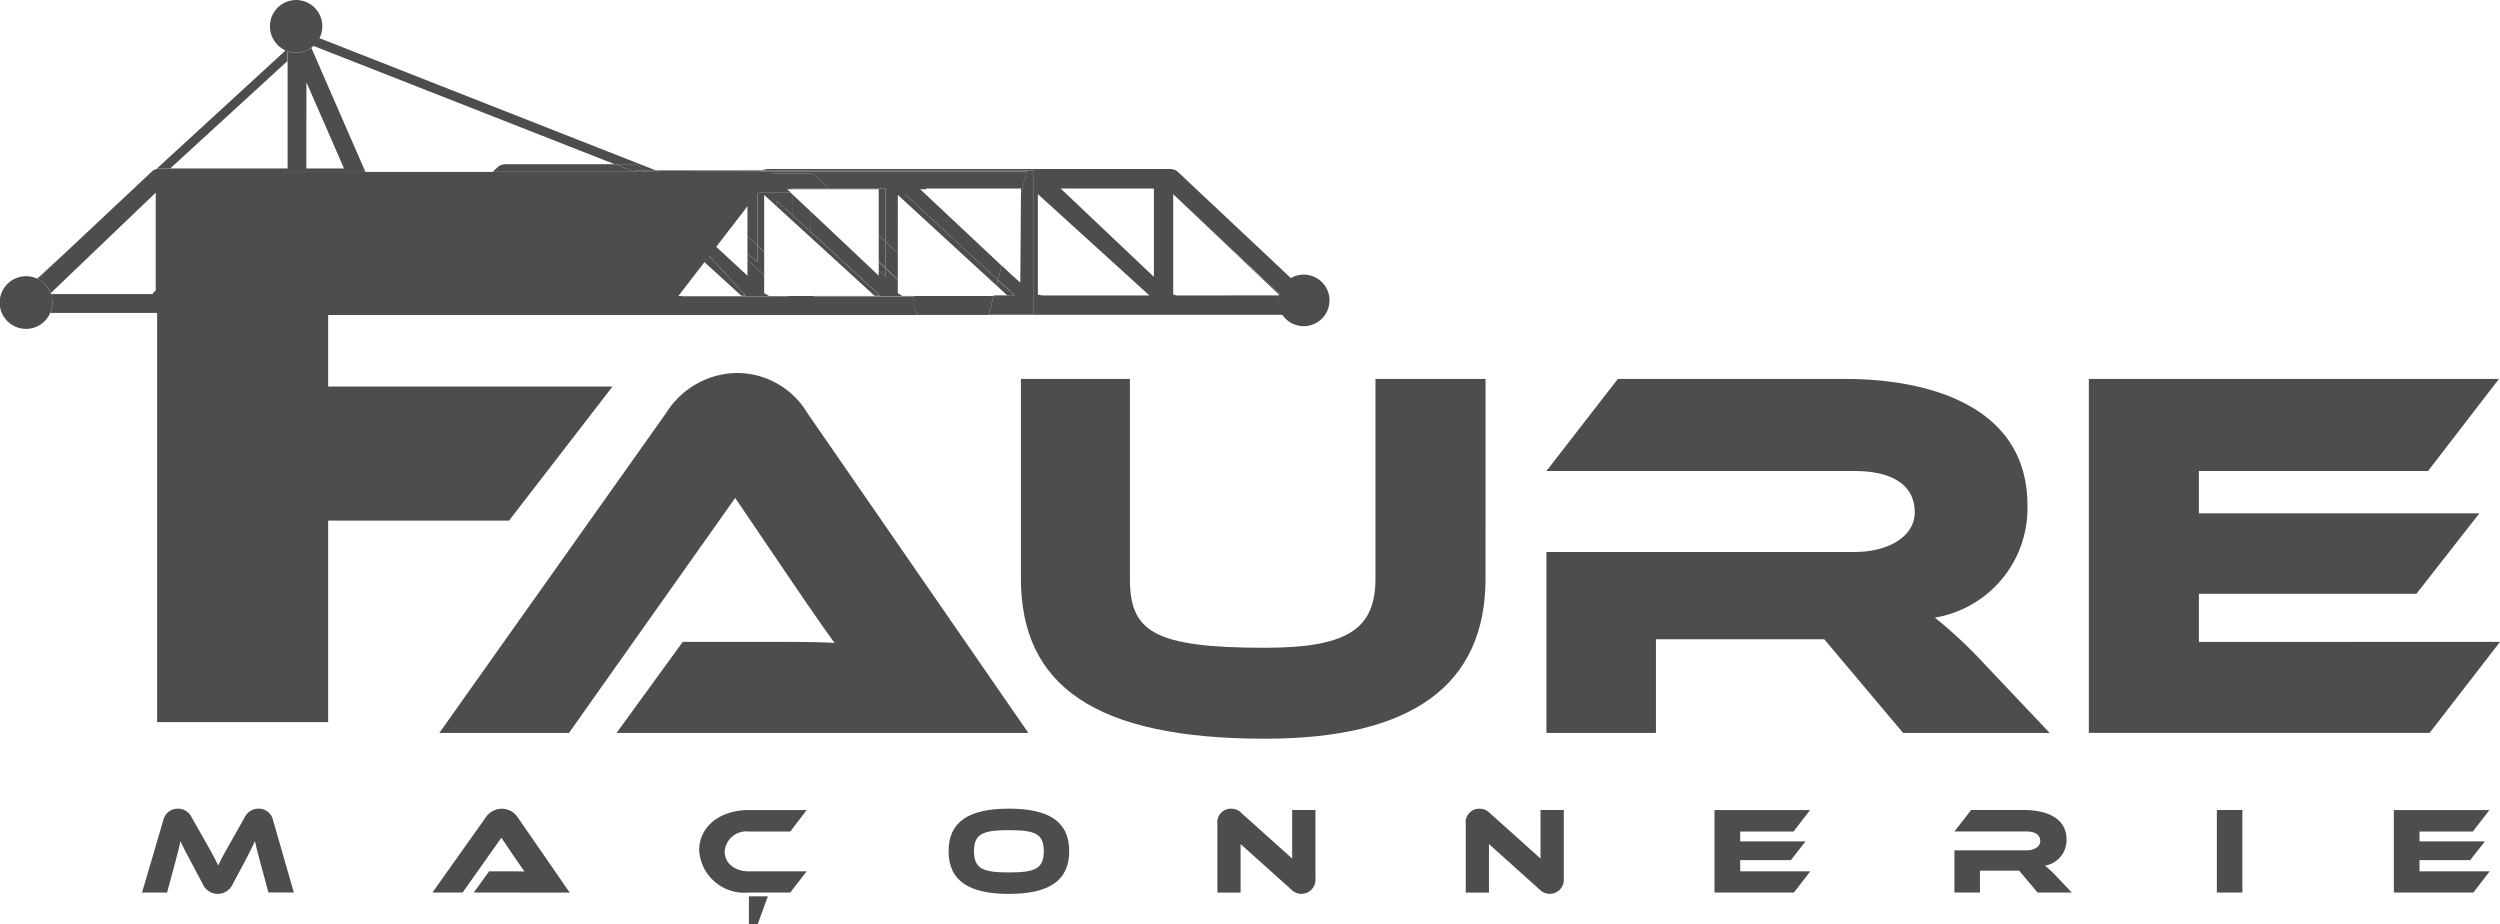 <svg xmlns="http://www.w3.org/2000/svg" xmlns:xlink="http://www.w3.org/1999/xlink" id="Groupe_858" data-name="Groupe 858" width="154.574" height="57.129" viewBox="0 0 154.574 57.129"><defs><clipPath id="clip-path"><rect id="Rectangle_759" data-name="Rectangle 759" width="154.574" height="57.129" fill="#4d4d4d"></rect></clipPath></defs><g id="Groupe_758" data-name="Groupe 758" clip-path="url(#clip-path)"><path id="Trac&#xE9;_888" data-name="Trac&#xE9; 888" d="M150.592,10.443h0c.018,0,.036-.01.054-.011s.028-.015.042-.015h.749l7.251-6.645v-.6h0a1.249,1.249,0,0,0,.2.056,1.738,1.738,0,0,0,.325.032,1.614,1.614,0,0,0,.942-.3,1.738,1.738,0,0,0,.142-.122h0l18.638,7.322h1.34l.462.373h.716L160.666,2.359a1.619,1.619,0,1,0-3.06-.73,1.628,1.628,0,0,0,.964,1.489l-7.984,7.327h.006" transform="translate(-140.914)" fill="#4d4d4d"></path><path id="Trac&#xE9;_889" data-name="Trac&#xE9; 889" d="M320.5,51.419,301.866,44.1h0L320.5,51.419Z" transform="translate(-282.476 -41.265)" fill="#4d4d4d"></path><path id="Trac&#xE9;_890" data-name="Trac&#xE9; 890" d="M48.661,281.98h0l.009-.009h0l-.009.009h0" transform="translate(-45.535 -263.859)" fill="#4d4d4d"></path><path id="Trac&#xE9;_891" data-name="Trac&#xE9; 891" d="M44.8,61.233h0c1.095-1.026,2.213-2.056,3.283-3.078l.136-.13c.961-.921,1.924-1.863,2.934-2.761v-1.59h5.107L52.913,46a1.683,1.683,0,0,1-.44.223,1.6,1.6,0,0,1-.5.081,1.71,1.71,0,0,1-.325-.032,1.241,1.241,0,0,1-.2-.055v7.246h-8c-.015,0-.029.014-.043.015a.474.474,0,0,0-.053.01h0s-.008.006-.011.007l.005,0,0,0a.33.33,0,0,0-.041.013.371.371,0,0,0-.054.016c-.017.007-.034.016-.051.025s-.032.015-.047.025a.652.652,0,0,0-.063.048l-.025.018-5.362,5.035-1.715,1.61.012.006c.043.021.085.043.127.067s.061.04.091.062a1.627,1.627,0,0,1,.586.747s.006-.008.01-.008l6.479-6.2h0v6.063h0a.4.4,0,0,0-.055.03.248.248,0,0,0-.08.084.317.317,0,0,1-.062.084s0,0,.007.005l.008,0H36.817a1.33,1.33,0,0,1,.062.251c0,.028.008.057.011.086,0,.009,0,.019,0,.029,0,.05.008.1.008.153,0,.021,0,.041,0,.061s0,.02,0,.03,0,.039,0,.057a1.628,1.628,0,0,1-.093.416v0c-.009.026-.016.056-.025.087H51.149V61.233Zm7.811-13.1h0L54.3,52.005l.634,1.456H52.608ZM44.445,59.98V54.635h5.673a17.846,17.846,0,0,0-1.579,1.428c-.227.224-.453.452-.678.676-.2.2-.4.4-.6.586-.223.213-.444.428-.665.643l-.5.487c-.527.512-1.066,1.023-1.653,1.527h0" transform="translate(-33.665 -43.045)" fill="#4d4d4d"></path><path id="Trac&#xE9;_892" data-name="Trac&#xE9; 892" d="M229.461,190.233h0c-1.01.9-1.973,1.84-2.934,2.761.961-.92,1.924-1.862,2.934-2.76" transform="translate(-211.977 -178.013)" fill="#4d4d4d"></path><path id="Trac&#xE9;_893" data-name="Trac&#xE9; 893" d="M173.306,283.159h0Z" transform="translate(-162.174 -264.971)" fill="#4d4d4d"></path><path id="Trac&#xE9;_894" data-name="Trac&#xE9; 894" d="M221.68,202.663c-.227.224-.453.452-.678.676.225-.224.451-.451.678-.676" transform="translate(-206.807 -189.646)" fill="#4d4d4d"></path><path id="Trac&#xE9;_895" data-name="Trac&#xE9; 895" d="M167.825,180.434v5.345h0v-5.345Z" transform="translate(-157.045 -168.845)" fill="#4d4d4d"></path><path id="Trac&#xE9;_896" data-name="Trac&#xE9; 896" d="M194.061,232.309l-.5.487.5-.487" transform="translate(-181.127 -217.388)" fill="#4d4d4d"></path><path id="Trac&#xE9;_897" data-name="Trac&#xE9; 897" d="M296.606,83.079l.634,1.456H294.92V79.208h0v5.329h2.321Z" transform="translate(-275.977 -74.119)" fill="#4d4d4d"></path><rect id="Rectangle_708" data-name="Rectangle 708" width="7.251" transform="translate(10.526 10.416)" fill="#4d4d4d"></rect><path id="Trac&#xE9;_898" data-name="Trac&#xE9; 898" d="M48.665,281.971a.017.017,0,0,0-.01.008h0Z" transform="translate(-45.53 -263.86)" fill="#4d4d4d"></path><path id="Trac&#xE9;_899" data-name="Trac&#xE9; 899" d="M55.284,185.523h0l-6.479,6.195h0Z" transform="translate(-45.67 -173.606)" fill="#4d4d4d"></path><path id="Trac&#xE9;_900" data-name="Trac&#xE9; 900" d="M148.859,279.921h0a.4.4,0,0,0-.055.031.394.394,0,0,1,.055-.03" transform="translate(-139.246 -261.941)" fill="#4d4d4d"></path><path id="Trac&#xE9;_901" data-name="Trac&#xE9; 901" d="M146.588,281.8h0a.318.318,0,0,0,.062-.084.317.317,0,0,1-.063.084" transform="translate(-137.173 -263.62)" fill="#4d4d4d"></path><path id="Trac&#xE9;_902" data-name="Trac&#xE9; 902" d="M49.066,283.113h6.279l-.008,0,.007,0Z" transform="translate(-45.914 -264.926)" fill="#4d4d4d"></path><path id="Trac&#xE9;_903" data-name="Trac&#xE9; 903" d="M276.77,49.356a1.239,1.239,0,0,0,.2.055,1.248,1.248,0,0,1-.2-.056Z" transform="translate(-258.993 -46.185)" fill="#4d4d4d"></path><path id="Trac&#xE9;_904" data-name="Trac&#xE9; 904" d="M150.82,162.171c-.015,0-.028.015-.042.015s-.036.008-.054.011a.477.477,0,0,1,.053-.01c.015,0,.029-.015.043-.015h0Z" transform="translate(-141.043 -151.755)" fill="#4d4d4d"></path><path id="Trac&#xE9;_905" data-name="Trac&#xE9; 905" d="M150.516,162.58h-.006l-.005,0s.008-.006.011-.007" transform="translate(-140.838 -152.137)" fill="#4d4d4d"></path><path id="Trac&#xE9;_906" data-name="Trac&#xE9; 906" d="M3.223,246.571c0-.017,0-.034.007-.051s0-.058.005-.087,0-.041,0-.061v-.012c0-.031,0-.063,0-.1a.083.083,0,0,0,0-.019.266.266,0,0,0,0-.027c0-.01,0-.019,0-.029v0c0-.028-.006-.054-.01-.081h0a1.666,1.666,0,0,0-.063-.251c-.006-.018-.012-.035-.019-.052l-.006-.015,0,0c-.006.009-.01.017-.013.012h0a1.625,1.625,0,0,0-.57-.764,1.609,1.609,0,0,0-.217-.129L2.31,244.9h0l1.715-1.61-1.741,1.6a1.6,1.6,0,0,0-.666-.146A1.628,1.628,0,1,0,3.111,247c.009-.022.017-.043.025-.065.03-.108.054-.193.07-.272.005-.031.013-.061.016-.092" transform="translate(0 -227.665)" fill="#4d4d4d"></path><path id="Trac&#xE9;_907" data-name="Trac&#xE9; 907" d="M1231.023,264.818l-.04.031c-.022.018-.043.037-.064.056l-.043.042-.008.008c-.021.021-.043.045-.063.069a.084.084,0,0,0-.012.014l-.017.02-.018.023,0,0c-.017.021-.033.042-.049.063h0a1.613,1.613,0,0,0-.13.217c-.008.016-.016.033-.023.049l-.006.015h0c.01,0,.019,0,.017,0h0a1.591,1.591,0,0,0-.134.923,1.561,1.561,0,0,0,.061.24l0,.012h0l.009.026a1.565,1.565,0,0,0,.36.562,1.594,1.594,0,1,0,.529-2.6l-.063.028c-.1.054-.171.1-.237.14-.025.018-.051.034-.075.053" transform="translate(-1151.385 -247.491)" fill="#4d4d4d"></path><path id="Trac&#xE9;_908" data-name="Trac&#xE9; 908" d="M48.422,282.165l-.01.01s.007,0,.013-.012h0Z" transform="translate(-45.302 -264.039)" fill="#4d4d4d"></path><path id="Trac&#xE9;_909" data-name="Trac&#xE9; 909" d="M48.918,293.6c0,.031-.011.062-.016.092-.017.08-.04.164-.07.272a1.626,1.626,0,0,0,.093-.416c0,.017,0,.034-.007.051" transform="translate(-45.695 -274.689)" fill="#4d4d4d"></path><path id="Trac&#xE9;_910" data-name="Trac&#xE9; 910" d="M50.269,288.9c0,.032,0,.065,0,.1v.012c0,.021,0,.041,0,.061,0-.02,0-.041,0-.061,0-.052,0-.1-.008-.153a.267.267,0,0,1,0,.027.083.083,0,0,1,0,.019" transform="translate(-47.037 -270.305)" fill="#4d4d4d"></path><path id="Trac&#xE9;_911" data-name="Trac&#xE9; 911" d="M50.05,287.154v0c0-.029-.006-.057-.011-.086h0c0,.026.007.053.01.081" transform="translate(-46.826 -268.634)" fill="#4d4d4d"></path><path id="Trac&#xE9;_912" data-name="Trac&#xE9; 912" d="M48.61,282.112h0l0,0h0Z" transform="translate(-45.487 -263.989)" fill="#4d4d4d"></path><path id="Trac&#xE9;_913" data-name="Trac&#xE9; 913" d="M40.108,271.232h0l.013-.013,0,0a1.627,1.627,0,0,0-.586-.747,1.625,1.625,0,0,1,.57.764" transform="translate(-36.998 -253.096)" fill="#4d4d4d"></path><path id="Trac&#xE9;_914" data-name="Trac&#xE9; 914" d="M35.982,268.369l-.012-.006h0l.012.006" transform="translate(-33.66 -251.126)" fill="#4d4d4d"></path><path id="Trac&#xE9;_915" data-name="Trac&#xE9; 915" d="M48.407,282.164h0l.01-.01h0Z" transform="translate(-45.298 -264.028)" fill="#4d4d4d"></path><path id="Trac&#xE9;_916" data-name="Trac&#xE9; 916" d="M48.62,282.1h0l0,0Z" transform="translate(-45.494 -263.976)" fill="#4d4d4d"></path><path id="Trac&#xE9;_917" data-name="Trac&#xE9; 917" d="M969.733,284.476h0l-.035-.032h0Z" transform="translate(-907.413 -266.174)" fill="#4d4d4d"></path><path id="Trac&#xE9;_918" data-name="Trac&#xE9; 918" d="M760.129,170.582l-.251-.054v-6.207h0l.1.093,6.454,6.061a.347.347,0,0,0-.01.062h0l.009.009a1.677,1.677,0,0,1,.757-1.008l-7.023-6.6a.149.149,0,0,0-.024-.02.453.453,0,0,0-.061-.048.345.345,0,0,0-.046-.024.361.361,0,0,0-.054-.027.452.452,0,0,0-.054-.015.461.461,0,0,0-.054-.015c-.018,0-.036-.012-.055-.014s-.03-.012-.045-.012H734.765s0,0-.007.006,0,0,0,0a.583.583,0,0,0-.068.015c-.016,0-.032,0-.048.006a.537.537,0,0,0-.057.018c-.017.006-.035.01-.051.017l-.014.007H751.26v8.945h15.423a1.386,1.386,0,0,1-.284-.882.559.559,0,0,1,0-.069,2.33,2.33,0,0,0,.018-.251Zm-1.715,0h-6.621l-.283-.054v-6.214h0l6.9,6.269h0Zm.269-1.151-5.763-5.462h5.763Z" transform="translate(-687.339 -152.312)" fill="#4d4d4d"></path><path id="Trac&#xE9;_919" data-name="Trac&#xE9; 919" d="M734.517,162.92c.016-.007.034-.012.051-.017a.539.539,0,0,1,.057-.018c.015,0,.032,0,.048-.006a.589.589,0,0,1,.068-.015s0,0,0,0,0,0,0,0a.11.11,0,0,0-.022,0c-.015,0-.03.006-.045.008l-.048.009c-.019,0-.037.012-.057.018l-.051.018-.015.008h0l.014-.007" transform="translate(-687.324 -152.399)" fill="#4d4d4d"></path><path id="Trac&#xE9;_920" data-name="Trac&#xE9; 920" d="M481.724,158.087h-6.861c-.015,0-.028.015-.043.015s-.039.009-.058.012h0l-.008,0a.342.342,0,0,0-.042.014.385.385,0,0,0-.055.017c-.018.008-.034.017-.052.026s-.033.015-.048.026a.662.662,0,0,0-.064.05l-.025.018-.313.294h8.78Z" transform="translate(-443.696 -147.933)" fill="#4d4d4d"></path><path id="Trac&#xE9;_921" data-name="Trac&#xE9; 921" d="M593.386,158.087h-1.339l1.208.474h.043v-.1h.551l-.462-.373h0Z" transform="translate(-554.019 -147.933)" fill="#4d4d4d"></path><rect id="Rectangle_709" data-name="Rectangle 709" transform="translate(38.028 10.154)" fill="#4d4d4d"></rect><path id="Trac&#xE9;_922" data-name="Trac&#xE9; 922" d="M593.257,158.563l-1.208-.474h0Z" transform="translate(-554.021 -147.934)" fill="#4d4d4d"></path><path id="Trac&#xE9;_923" data-name="Trac&#xE9; 923" d="M1129.6,193.232l-.251-.054v-6.206h0v6.207l.251.054h0Z" transform="translate(-1056.809 -174.962)" fill="#4d4d4d"></path><path id="Trac&#xE9;_924" data-name="Trac&#xE9; 924" d="M1130.878,188.409l6.445,6.123a.345.345,0,0,1,.01-.062Z" transform="translate(-1058.241 -176.307)" fill="#4d4d4d"></path><path id="Trac&#xE9;_925" data-name="Trac&#xE9; 925" d="M999.074,193.068v-6.214h0v6.214l.283.054h0Z" transform="translate(-934.902 -174.852)" fill="#4d4d4d"></path><rect id="Rectangle_710" data-name="Rectangle 710" width="0.001" transform="matrix(0.728, -0.685, 0.685, 0.728, 62.285, 18.27)" fill="#4d4d4d"></rect><path id="Trac&#xE9;_926" data-name="Trac&#xE9; 926" d="M956.545,284.444l-.009.032h.881l-.035-.032Z" transform="translate(-895.097 -266.174)" fill="#4d4d4d"></path><rect id="Rectangle_711" data-name="Rectangle 711" width="0.837" transform="translate(61.448 18.27)" fill="#4d4d4d"></rect><path id="Trac&#xE9;_927" data-name="Trac&#xE9; 927" d="M471.8,430.126l0,0,0,.006s0-.006-.008-.011a.005.005,0,0,0,0,0" transform="translate(-441.496 -402.496)" fill="#4d4d4d"></path><path id="Trac&#xE9;_928" data-name="Trac&#xE9; 928" d="M733.17,164.6h0l.006,0-.006,0h0" transform="translate(-686.078 -154.028)" fill="#4d4d4d"></path><path id="Trac&#xE9;_929" data-name="Trac&#xE9; 929" d="M733.81,163.974l.012-.006.024-.013,0,0-.027.015-.012.006" transform="translate(-686.677 -153.421)" fill="#4d4d4d"></path><path id="Trac&#xE9;_930" data-name="Trac&#xE9; 930" d="M732.2,165.456h0Z" transform="translate(-685.17 -154.828)" fill="#4d4d4d"></path><path id="Trac&#xE9;_931" data-name="Trac&#xE9; 931" d="M951.677,303.166h2.794v0h-2.793Z" transform="translate(-890.55 -283.69)" fill="#4d4d4d"></path><path id="Trac&#xE9;_932" data-name="Trac&#xE9; 932" d="M637.733,164h0l.024-.021.037-.03h0l.006,0a.324.324,0,0,1,.034-.02l.012-.006.027-.015.005,0h-6.632l.257.1Z" transform="translate(-590.703 -153.373)" fill="#4d4d4d"></path><path id="Trac&#xE9;_933" data-name="Trac&#xE9; 933" d="M620.223,164h.848l-.257-.1H620.1Z" transform="translate(-580.269 -153.373)" fill="#4d4d4d"></path><path id="Trac&#xE9;_934" data-name="Trac&#xE9; 934" d="M959.9,270.491h.454l-1.036-.958-.09.34Z" transform="translate(-897.615 -252.221)" fill="#4d4d4d"></path><path id="Trac&#xE9;_935" data-name="Trac&#xE9; 935" d="M732.35,163.9l-.006,0,0,0-.024.014-.012.006-.034.02-.006,0h0c-.013.009-.024.02-.036.03l-.024.02H748.65l-.353,1.328-.04,5.531-.492-.439-.657-.617-.234.881,1.037.958h-.454l.035.032h-.881l-.311,1.17h2.793V163.9Z" transform="translate(-685.171 -153.373)" fill="#4d4d4d"></path><path id="Trac&#xE9;_936" data-name="Trac&#xE9; 936" d="M733.311,164.29a.329.329,0,0,0-.034.02l.034-.02" transform="translate(-686.178 -153.738)" fill="#4d4d4d"></path><path id="Trac&#xE9;_937" data-name="Trac&#xE9; 937" d="M732.223,164.721l.024-.02c.012-.01.024-.021.036-.03l-.037.029-.024.021" transform="translate(-685.192 -154.094)" fill="#4d4d4d"></path><path id="Trac&#xE9;_938" data-name="Trac&#xE9; 938" d="M734.424,163.9h0l-.005,0,.006,0" transform="translate(-687.246 -153.373)" fill="#4d4d4d"></path><path id="Trac&#xE9;_939" data-name="Trac&#xE9; 939" d="M611.525,164h.676l-.125-.1h-.551Z" transform="translate(-572.247 -153.373)" fill="#4d4d4d"></path><path id="Trac&#xE9;_940" data-name="Trac&#xE9; 940" d="M961.67,270.489h0l-1.037-.958h0Z" transform="translate(-898.931 -252.219)" fill="#4d4d4d"></path><rect id="Rectangle_712" data-name="Rectangle 712" width="0.859" transform="translate(46.097 14.893)" fill="#4d4d4d"></rect><rect id="Rectangle_713" data-name="Rectangle 713" width="0.001" transform="translate(46.838 15.188)" fill="#4d4d4d"></rect><rect id="Rectangle_714" data-name="Rectangle 714" width="0.623" transform="translate(46.215 11.883)" fill="#4d4d4d"></rect><path id="Trac&#xE9;_941" data-name="Trac&#xE9; 941" d="M762.447,206.691h0Z" transform="translate(-713.474 -193.414)" fill="#4d4d4d"></path><path id="Trac&#xE9;_942" data-name="Trac&#xE9; 942" d="M883.417,303.162l0,0H887.8v0Z" transform="translate(-826.674 -283.69)" fill="#4d4d4d"></path><path id="Trac&#xE9;_943" data-name="Trac&#xE9; 943" d="M891.255,181.486h5.879v0Z" transform="translate(-834.009 -169.829)" fill="#4d4d4d"></path><path id="Trac&#xE9;_944" data-name="Trac&#xE9; 944" d="M732.178,165.475h0" transform="translate(-685.149 -154.845)" fill="#4d4d4d"></path><path id="Trac&#xE9;_945" data-name="Trac&#xE9; 945" d="M641.41,165.555l.015-.02c.009-.009.015-.021.024-.032a.014.014,0,0,0,.007-.006l.024-.022h-6.225l.206.081Z" transform="translate(-594.452 -154.845)" fill="#4d4d4d"></path><path id="Trac&#xE9;_946" data-name="Trac&#xE9; 946" d="M871.132,186.845h0l5.02,4.637Z" transform="translate(-815.178 -174.844)" fill="#4d4d4d"></path><rect id="Rectangle_715" data-name="Rectangle 715" transform="translate(39.367 11.883)" fill="#4d4d4d"></rect><path id="Trac&#xE9;_947" data-name="Trac&#xE9; 947" d="M637.621,197.861h0Z" transform="translate(-596.666 -185.152)" fill="#4d4d4d"></path><rect id="Rectangle_716" data-name="Rectangle 716" transform="translate(46.838 11.883)" fill="#4d4d4d"></rect><path id="Trac&#xE9;_948" data-name="Trac&#xE9; 948" d="M801.363,181.487v3.3h0v-3.3h0Z" transform="translate(-746.605 -169.83)" fill="#4d4d4d"></path><path id="Trac&#xE9;_949" data-name="Trac&#xE9; 949" d="M784.874,227.312h0l-4.265-3.921h0Z" transform="translate(-730.471 -209.042)" fill="#4d4d4d"></path><path id="Trac&#xE9;_950" data-name="Trac&#xE9; 950" d="M846.291,259.156l-.427-.4h0l.428.4v-.5h0Z" transform="translate(-791.533 -242.038)" fill="#4d4d4d"></path><path id="Trac&#xE9;_951" data-name="Trac&#xE9; 951" d="M657.641,219.491h0l-4.126-4.458h0Z" transform="translate(-611.54 -201.221)" fill="#4d4d4d"></path><rect id="Rectangle_717" data-name="Rectangle 717" width="0.001" height="0.904" transform="translate(39.367 17.216)" fill="#4d4d4d"></rect><rect id="Rectangle_718" data-name="Rectangle 718" width="0.001" height="3.305" transform="translate(46.838 11.883)" fill="#4d4d4d"></rect><path id="Trac&#xE9;_952" data-name="Trac&#xE9; 952" d="M748.775,194.119l-.938-.863h0l.938.863Z" transform="translate(-699.802 -180.843)" fill="#4d4d4d"></path><path id="Trac&#xE9;_953" data-name="Trac&#xE9; 953" d="M719.516,187.714l.623.591V185h-.623Z" transform="translate(-673.301 -173.117)" fill="#4d4d4d"></path><rect id="Rectangle_719" data-name="Rectangle 719" width="0.001" height="3.853" transform="translate(39.367 11.883)" fill="#4d4d4d"></rect><path id="Trac&#xE9;_954" data-name="Trac&#xE9; 954" d="M631.519,191.268l.392.423h0l-.392-.423Z" transform="translate(-590.956 -178.982)" fill="#4d4d4d"></path><path id="Trac&#xE9;_955" data-name="Trac&#xE9; 955" d="M623.1,165.556l-.206-.081h-.849l.1.081Z" transform="translate(-582.091 -154.846)" fill="#4d4d4d"></path><rect id="Rectangle_720" data-name="Rectangle 720" width="0.089" height="0.155" transform="translate(39.279 19.322)" fill="#4d4d4d"></rect><path id="Trac&#xE9;_956" data-name="Trac&#xE9; 956" d="M637.47,303.166h0l0,0h0Z" transform="translate(-590.956 -283.69)" fill="#4d4d4d"></path><path id="Trac&#xE9;_957" data-name="Trac&#xE9; 957" d="M754.815,303.166h8.264l0,0h-8.26Z" transform="translate(-706.333 -283.69)" fill="#4d4d4d"></path><path id="Trac&#xE9;_958" data-name="Trac&#xE9; 958" d="M729.353,169.411c0,.012,0,.023,0,.035,0-.012,0-.023,0-.035a.534.534,0,0,1,.015-.053c0-.008,0-.017.006-.025l-.007.024c0,.018-.011.035-.014.054" transform="translate(-682.502 -158.457)" fill="#4d4d4d"></path><path id="Trac&#xE9;_959" data-name="Trac&#xE9; 959" d="M762.453,206.7l1.166,1.072h0l-1.166-1.072Z" transform="translate(-713.48 -193.421)" fill="#4d4d4d"></path><path id="Trac&#xE9;_960" data-name="Trac&#xE9; 960" d="M729.218,172.757h0v-.824a.132.132,0,0,1,0-.017.107.107,0,0,0,0,.017Z" transform="translate(-682.38 -160.875)" fill="#4d4d4d"></path><path id="Trac&#xE9;_961" data-name="Trac&#xE9; 961" d="M730.69,167.245v0h0v0" transform="translate(-683.757 -156.501)" fill="#4d4d4d"></path><path id="Trac&#xE9;_962" data-name="Trac&#xE9; 962" d="M623.607,166.737l1.225.991h.322l-.311-.344h2.164l.15.344h2.611v.182h.623v-.823a.107.107,0,0,1,0-.017c0-.007,0-.015,0-.023s0-.021,0-.031,0-.023,0-.035.009-.036.014-.054l.007-.024v0a.107.107,0,0,1,.009-.029.571.571,0,0,1,.025-.053c.008-.016.016-.031.025-.047v0h0c.007-.011.016-.022.024-.032h-6.9Z" transform="translate(-583.552 -156.027)" fill="#4d4d4d"></path><path id="Trac&#xE9;_963" data-name="Trac&#xE9; 963" d="M637.628,197.869l1.02,1.1h0l-1.02-1.1Z" transform="translate(-596.672 -185.159)" fill="#4d4d4d"></path><path id="Trac&#xE9;_964" data-name="Trac&#xE9; 964" d="M612.9,182.873v-.146h0v.146Z" transform="translate(-573.534 -170.99)" fill="#4d4d4d"></path><path id="Trac&#xE9;_965" data-name="Trac&#xE9; 965" d="M612.9,244.988v1.48h0v-1.48Z" transform="translate(-573.534 -229.252)" fill="#4d4d4d"></path><rect id="Rectangle_721" data-name="Rectangle 721" width="2.337" transform="translate(48.91 11.657)" fill="#4d4d4d"></rect><path id="Trac&#xE9;_966" data-name="Trac&#xE9; 966" d="M719.516,227.265v1.093l.623.5v-1.006Z" transform="translate(-673.301 -212.667)" fill="#4d4d4d"></path><path id="Trac&#xE9;_967" data-name="Trac&#xE9; 967" d="M852.514,234.438h0V232.83h0Z" transform="translate(-797.756 -217.874)" fill="#4d4d4d"></path><path id="Trac&#xE9;_968" data-name="Trac&#xE9; 968" d="M729.218,237.465h0v-1.006h0Z" transform="translate(-682.379 -221.271)" fill="#4d4d4d"></path><path id="Trac&#xE9;_969" data-name="Trac&#xE9; 969" d="M852.514,257.925v-.05h0v.05Z" transform="translate(-797.756 -241.311)" fill="#4d4d4d"></path><path id="Trac&#xE9;_970" data-name="Trac&#xE9; 970" d="M780.6,223.385h0Z" transform="translate(-730.464 -209.036)" fill="#4d4d4d"></path><path id="Trac&#xE9;_971" data-name="Trac&#xE9; 971" d="M653.508,215.026h0Z" transform="translate(-611.532 -201.215)" fill="#4d4d4d"></path><rect id="Rectangle_722" data-name="Rectangle 722" width="0.001" transform="translate(39.367 17.216)" fill="#4d4d4d"></rect><rect id="Rectangle_723" data-name="Rectangle 723" height="0.001" transform="translate(39.367 15.736) rotate(-44.75)" fill="#4d4d4d"></rect><rect id="Rectangle_724" data-name="Rectangle 724" width="0.955" transform="matrix(0.436, -0.9, 0.9, 0.436, 40.324, 11.139)" fill="#4d4d4d"></rect><rect id="Rectangle_725" data-name="Rectangle 725" height="0.375" transform="matrix(0.917, -0.399, 0.399, 0.917, 43.454, 11.357)" fill="#4d4d4d"></rect><rect id="Rectangle_726" data-name="Rectangle 726" width="0.088" transform="translate(39.279 11.883)" fill="#4d4d4d"></rect><path id="Trac&#xE9;_972" data-name="Trac&#xE9; 972" d="M611.525,266.757v.986h.088v-.9Z" transform="translate(-572.247 -249.623)" fill="#4d4d4d"></path><path id="Trac&#xE9;_973" data-name="Trac&#xE9; 973" d="M611.525,188.771l.088.082V185h-.088Z" transform="translate(-572.247 -173.117)" fill="#4d4d4d"></path><path id="Trac&#xE9;_974" data-name="Trac&#xE9; 974" d="M611.525,243.71v1.48l.088.082v-1.48Z" transform="translate(-572.247 -228.056)" fill="#4d4d4d"></path><path id="Trac&#xE9;_975" data-name="Trac&#xE9; 975" d="M611.525,182.879h.088v-.146l-.088.078Z" transform="translate(-572.246 -170.996)" fill="#4d4d4d"></path><rect id="Rectangle_727" data-name="Rectangle 727" height="0.12" transform="matrix(0.679, -0.734, 0.734, 0.679, 39.279, 17.134)" fill="#4d4d4d"></rect><rect id="Rectangle_728" data-name="Rectangle 728" height="0.121" transform="matrix(0.681, -0.732, 0.732, 0.681, 39.279, 15.654)" fill="#4d4d4d"></rect><path id="Trac&#xE9;_976" data-name="Trac&#xE9; 976" d="M637.621,199h0v-1.135h0Z" transform="translate(-596.666 -185.16)" fill="#4d4d4d"></path><path id="Trac&#xE9;_977" data-name="Trac&#xE9; 977" d="M653.515,216l.322.293.229.208,3.294,3h.281l-4.126-4.458Z" transform="translate(-611.539 -201.229)" fill="#4d4d4d"></path><path id="Trac&#xE9;_978" data-name="Trac&#xE9; 978" d="M631.519,192.477l.392.357V191.7l-.392-.424Z" transform="translate(-590.956 -178.989)" fill="#4d4d4d"></path><path id="Trac&#xE9;_979" data-name="Trac&#xE9; 979" d="M637.628,199.011l1.02.928v-.961l-1.02-1.1Z" transform="translate(-596.672 -185.167)" fill="#4d4d4d"></path><path id="Trac&#xE9;_980" data-name="Trac&#xE9; 980" d="M653.509,216v-.961h0v.961Z" transform="translate(-611.533 -201.222)" fill="#4d4d4d"></path><path id="Trac&#xE9;_981" data-name="Trac&#xE9; 981" d="M637.47,303.167l0,0h-5.955v0Z" transform="translate(-590.956 -283.691)" fill="#4d4d4d"></path><path id="Trac&#xE9;_982" data-name="Trac&#xE9; 982" d="M800.937,181.53v2.853l.427.4v-3.3h-3.511l.046.043Z" transform="translate(-746.606 -169.83)" fill="#4d4d4d"></path><path id="Trac&#xE9;_983" data-name="Trac&#xE9; 983" d="M846.291,253.244v-.5l-.427-.406v.512Z" transform="translate(-791.533 -236.126)" fill="#4d4d4d"></path><path id="Trac&#xE9;_984" data-name="Trac&#xE9; 984" d="M763.852,181.53l-.046-.043h-2.337l.046.043Z" transform="translate(-712.559 -169.83)" fill="#4d4d4d"></path><path id="Trac&#xE9;_985" data-name="Trac&#xE9; 985" d="M845.864,228.193l.427.4v-1.609l-.427-.4Z" transform="translate(-791.533 -212.03)" fill="#4d4d4d"></path><path id="Trac&#xE9;_986" data-name="Trac&#xE9; 986" d="M845.864,251.677l.427.406v-.05l-.427-.4Z" transform="translate(-791.533 -235.469)" fill="#4d4d4d"></path><path id="Trac&#xE9;_987" data-name="Trac&#xE9; 987" d="M876.79,192.51l.09-.34-.729-.673-5.02-4.637v.457Z" transform="translate(-815.178 -174.858)" fill="#4d4d4d"></path><path id="Trac&#xE9;_988" data-name="Trac&#xE9; 988" d="M762.446,207.053h0V206.7h0Z" transform="translate(-713.474 -193.424)" fill="#4d4d4d"></path><path id="Trac&#xE9;_989" data-name="Trac&#xE9; 989" d="M780.61,223.746l3.914,3.575h.35L780.61,223.4Z" transform="translate(-730.471 -209.052)" fill="#4d4d4d"></path><path id="Trac&#xE9;_990" data-name="Trac&#xE9; 990" d="M748.775,194.483v-.352l-.938-.863v.358Z" transform="translate(-699.802 -180.854)" fill="#4d4d4d"></path><path id="Trac&#xE9;_991" data-name="Trac&#xE9; 991" d="M762.453,207.059l1.166,1.065v-.345l-1.166-1.072Z" transform="translate(-713.48 -193.43)" fill="#4d4d4d"></path><path id="Trac&#xE9;_992" data-name="Trac&#xE9; 992" d="M780.6,223.74v-.345h0v.345Z" transform="translate(-730.464 -209.045)" fill="#4d4d4d"></path><rect id="Rectangle_729" data-name="Rectangle 729" width="1.26" transform="matrix(0.685, -0.728, 0.728, 0.685, 39.566, 12.341)" fill="#4d4d4d"></rect><path id="Trac&#xE9;_993" data-name="Trac&#xE9; 993" d="M762.447,186.718h0V188h0Z" transform="translate(-713.474 -174.724)" fill="#4d4d4d"></path><path id="Trac&#xE9;_994" data-name="Trac&#xE9; 994" d="M731.122,165.523c-.009.011-.015.023-.024.032l-.015.021h0l.015-.02c.008-.01.015-.022.024-.032l.007-.006.023-.022-.024.022a.014.014,0,0,1-.007.006" transform="translate(-684.125 -154.865)" fill="#4d4d4d"></path><path id="Trac&#xE9;_995" data-name="Trac&#xE9; 995" d="M637.621,190.234h0v-.524h0Z" transform="translate(-596.666 -177.525)" fill="#4d4d4d"></path><path id="Trac&#xE9;_996" data-name="Trac&#xE9; 996" d="M731.139,165.5l-.008.006c-.009.01-.016.021-.024.032l-.015.02h3.077c.015,0,.029.012.044.012s.036.01.054.013a.444.444,0,0,1,.052.015.459.459,0,0,1,.052.015.359.359,0,0,1,.053.026.329.329,0,0,1,.045.023.439.439,0,0,1,.06.047.142.142,0,0,1,.023.019l.828.777h3.512v3.3l.753.707V166.9h0l.442.406v-.457h0l5.02,4.638.729.673.234-.881-.573-.538-4.469-4.193h.4l-.046-.043h5.88v.3l.353-1.328H731.162l-.023.022" transform="translate(-684.133 -154.846)" fill="#4d4d4d"></path><rect id="Rectangle_730" data-name="Rectangle 730" height="0.047" transform="translate(48.693 18.295)" fill="#4d4d4d"></rect><rect id="Rectangle_731" data-name="Rectangle 731" width="0.563" transform="translate(46.762 15.382)" fill="#4d4d4d"></rect><rect id="Rectangle_732" data-name="Rectangle 732" width="2.017" transform="matrix(0.685, -0.728, 0.728, 0.685, 47.156, 12.617)" fill="#4d4d4d"></rect><rect id="Rectangle_733" data-name="Rectangle 733" width="1.395" transform="translate(46.034 16.537)" fill="#4d4d4d"></rect><path id="Trac&#xE9;_997" data-name="Trac&#xE9; 997" d="M879.625,284.985h0a2.271,2.271,0,0,1-.018.245.53.53,0,0,0,0,.067,1.483,1.483,0,0,0,.242.826h4.386l.311-1.17H879.63c0,.019,0,.031-.005.031" transform="translate(-823.109 -266.651)" fill="#4d4d4d"></path><path id="Trac&#xE9;_998" data-name="Trac&#xE9; 998" d="M785.982,208.88v-.791l-.753-.715v.5l-.428-.4v.329l-4.185-3.949-.006-.006v1.255l4.265,3.921h-.351l.035.032h-3.85l.145.031h6.132s0-.012.005-.031h-.739Z" transform="translate(-730.471 -190.76)" fill="#4d4d4d"></path><path id="Trac&#xE9;_999" data-name="Trac&#xE9; 999" d="M611.525,165.739v.064h.163Z" transform="translate(-572.247 -155.093)" fill="#4d4d4d"></path><path id="Trac&#xE9;_1000" data-name="Trac&#xE9; 1000" d="M659.089,209.578l-.091-.055-.211-.127h0v-1.114l-1.033-.937v.98l-.6-.558-3.635-3.361v.683l4.126,4.458h-.281l.036.033h-3.769l.164.031h6.459l-.035-.031Z" transform="translate(-611.539 -191.275)" fill="#4d4d4d"></path><path id="Trac&#xE9;_1001" data-name="Trac&#xE9; 1001" d="M611.674,269.12h0v-1.032l-.059-.055v.9h-.089v.214h1.3l-.034-.031h-1.117Z" transform="translate(-572.247 -250.818)" fill="#4d4d4d"></path><path id="Trac&#xE9;_1002" data-name="Trac&#xE9; 1002" d="M729.634,188.692V185.17h0l.786.718v-.358h0l.938.863V185.11l-.117-.11h-2.017v3.306Z" transform="translate(-682.386 -173.117)" fill="#4d4d4d"></path><path id="Trac&#xE9;_1003" data-name="Trac&#xE9; 1003" d="M614.1,186.6v-1.2h0l.392.423V185.3l-.327-.3h-1.26v3.853l.059.055v-3.337Z" transform="translate(-573.54 -173.117)" fill="#4d4d4d"></path><path id="Trac&#xE9;_1004" data-name="Trac&#xE9; 1004" d="M611.525,165.492l.163.064h.613l-.1-.081h-.676Z" transform="translate(-572.247 -154.846)" fill="#4d4d4d"></path><path id="Trac&#xE9;_1005" data-name="Trac&#xE9; 1005" d="M611.689,165.8h0l-.163-.064Z" transform="translate(-572.247 -155.093)" fill="#4d4d4d"></path><path id="Trac&#xE9;_1006" data-name="Trac&#xE9; 1006" d="M729.754,167.377a.1.1,0,0,0-.009.029v0c0-.011.006-.022.01-.032s.017-.036.026-.053.016-.031.025-.046c-.01.016-.017.031-.025.047a.557.557,0,0,0-.025.053" transform="translate(-682.872 -156.534)" fill="#4d4d4d"></path><path id="Trac&#xE9;_1007" data-name="Trac&#xE9; 1007" d="M637.628,190.241l1.02,1.1v-.683l-1.02-.943Z" transform="translate(-596.672 -177.531)" fill="#4d4d4d"></path><path id="Trac&#xE9;_1008" data-name="Trac&#xE9; 1008" d="M611.614,167.764h0v.146h1.26l-.2-.181h.849l-1.225-.991h-.776v1.1l.088-.078" transform="translate(-572.247 -156.028)" fill="#4d4d4d"></path><path id="Trac&#xE9;_1009" data-name="Trac&#xE9; 1009" d="M612.908,246.474l.059.055V245.05l-.059-.055Z" transform="translate(-573.541 -229.258)" fill="#4d4d4d"></path><path id="Trac&#xE9;_1010" data-name="Trac&#xE9; 1010" d="M730.71,166.768h0c.007-.011.016-.022.025-.033h0c-.008.011-.016.021-.024.032" transform="translate(-683.776 -156.026)" fill="#4d4d4d"></path><path id="Trac&#xE9;_1011" data-name="Trac&#xE9; 1011" d="M762.453,188.007l1.166,1.072v-1.255l-1.166-1.1Z" transform="translate(-713.48 -174.731)" fill="#4d4d4d"></path><path id="Trac&#xE9;_1012" data-name="Trac&#xE9; 1012" d="M729.247,171.138c0-.008,0-.015,0-.023s0-.02,0-.031c0,.01,0,.02,0,.031s0,.015,0,.023" transform="translate(-682.407 -160.096)" fill="#4d4d4d"></path><path id="Trac&#xE9;_1013" data-name="Trac&#xE9; 1013" d="M642.848,176.807h0l.311.344h0Z" transform="translate(-601.557 -165.45)" fill="#4d4d4d"></path><path id="Trac&#xE9;_1014" data-name="Trac&#xE9; 1014" d="M720.14,236.466v1.006h0l-.623-.5v.378l1.032.938v-1.43Z" transform="translate(-673.301 -221.277)" fill="#4d4d4d"></path><path id="Trac&#xE9;_1015" data-name="Trac&#xE9; 1015" d="M729.319,166.772c-.009.015-.017.031-.025.046s-.018.035-.026.053-.007.021-.01.032,0,.017-.006.025a.5.5,0,0,0-.015.053c0,.012,0,.024,0,.035s0,.02,0,.031,0,.015,0,.023a.112.112,0,0,0,0,.017v.824h2.017l-.192-.181h.293l-.046-.043h2.337l-.828-.777a.138.138,0,0,0-.023-.019.44.44,0,0,0-.06-.047.332.332,0,0,0-.045-.023.347.347,0,0,0-.053-.026.45.45,0,0,0-.052-.015.444.444,0,0,0-.052-.015c-.018,0-.035-.012-.054-.013s-.029-.012-.044-.012h-3.077c-.008.011-.017.021-.025.032v0" transform="translate(-682.386 -156.027)" fill="#4d4d4d"></path><path id="Trac&#xE9;_1016" data-name="Trac&#xE9; 1016" d="M853.274,235.152v-1.608l-.753-.707v1.609Z" transform="translate(-797.763 -217.881)" fill="#4d4d4d"></path><path id="Trac&#xE9;_1017" data-name="Trac&#xE9; 1017" d="M628.744,285.23a2.244,2.244,0,0,0,.017-.245H622.63l-.146-.031h-1.561l.034.031H614.5l-.165-.031h-1.542l.034.031h-1.3v.988h.089v.155h1.195v0h5.956l0,0h1.967v0h8.26a1.483,1.483,0,0,1-.242-.826.531.531,0,0,1,0-.067" transform="translate(-572.246 -266.651)" fill="#4d4d4d"></path><path id="Trac&#xE9;_1018" data-name="Trac&#xE9; 1018" d="M780.6,205.1h0v-1.255h0Z" transform="translate(-730.464 -190.754)" fill="#4d4d4d"></path><path id="Trac&#xE9;_1019" data-name="Trac&#xE9; 1019" d="M853.274,258.647v-.058l-.753-.707v.05Z" transform="translate(-797.763 -241.318)" fill="#4d4d4d"></path><path id="Trac&#xE9;_1020" data-name="Trac&#xE9; 1020" d="M782.282,284.985l-.145-.031h0l.146.031h0Z" transform="translate(-731.898 -266.651)" fill="#4d4d4d"></path><rect id="Rectangle_734" data-name="Rectangle 734" width="0.163" transform="translate(39.279 10.71)" fill="#4d4d4d"></rect><path id="Trac&#xE9;_1021" data-name="Trac&#xE9; 1021" d="M655.238,284.954h0l.165.031h0Z" transform="translate(-613.15 -266.651)" fill="#4d4d4d"></path><path id="Trac&#xE9;_1022" data-name="Trac&#xE9; 1022" d="M653.508,205.08h0V204.4h0Z" transform="translate(-611.532 -191.269)" fill="#4d4d4d"></path><path id="Trac&#xE9;_1023" data-name="Trac&#xE9; 1023" d="M612.824,284.985h0l-.034-.031h0Z" transform="translate(-572.246 -266.651)" fill="#4d4d4d"></path><rect id="Rectangle_735" data-name="Rectangle 735" width="0.081" transform="translate(39.357 17.243)" fill="#4d4d4d"></rect><rect id="Rectangle_736" data-name="Rectangle 736" height="0.081" transform="translate(39.368 15.736) rotate(-47.093)" fill="#4d4d4d"></rect><rect id="Rectangle_737" data-name="Rectangle 737" width="0.613" transform="matrix(0.685, -0.728, 0.728, 0.685, 39.538, 10.933)" fill="#4d4d4d"></rect><path id="Trac&#xE9;_1024" data-name="Trac&#xE9; 1024" d="M614.066,166.737h0Z" transform="translate(-574.624 -156.027)" fill="#4d4d4d"></path><path id="Trac&#xE9;_1025" data-name="Trac&#xE9; 1025" d="M643.167,177.152h2l-.15-.344h-2.163Z" transform="translate(-601.565 -165.452)" fill="#4d4d4d"></path><rect id="Rectangle_738" data-name="Rectangle 738" width="0.088" transform="translate(39.279 18.12)" fill="#4d4d4d"></rect><path id="Trac&#xE9;_1026" data-name="Trac&#xE9; 1026" d="M611.614,182.718h0l-.088.078h0l.088-.078" transform="translate(-572.247 -170.981)" fill="#4d4d4d"></path><rect id="Rectangle_739" data-name="Rectangle 739" width="0.281" transform="translate(45.821 18.27)" fill="#4d4d4d"></rect><path id="Trac&#xE9;_1027" data-name="Trac&#xE9; 1027" d="M631.512,191.268v1.2h0v-1.2Z" transform="translate(-590.949 -178.982)" fill="#4d4d4d"></path><rect id="Rectangle_740" data-name="Rectangle 740" height="0.004" transform="translate(40.563 19.472)" fill="#4d4d4d"></rect><rect id="Rectangle_741" data-name="Rectangle 741" height="0.063" transform="translate(48.933 11.647)" fill="#4d4d4d"></rect><path id="Trac&#xE9;_1028" data-name="Trac&#xE9; 1028" d="M950.015,259.724h0l-.729-.673Z" transform="translate(-888.313 -242.412)" fill="#4d4d4d"></path><path id="Trac&#xE9;_1029" data-name="Trac&#xE9; 1029" d="M871.125,186.853h0v.457h0Z" transform="translate(-815.172 -174.851)" fill="#4d4d4d"></path><path id="Trac&#xE9;_1030" data-name="Trac&#xE9; 1030" d="M891.247,181.488h0l.046.043h0Z" transform="translate(-834 -169.83)" fill="#4d4d4d"></path><rect id="Rectangle_742" data-name="Rectangle 742" width="0.35" transform="translate(54.053 18.27)" fill="#4d4d4d"></rect><path id="Trac&#xE9;_1031" data-name="Trac&#xE9; 1031" d="M747.829,193.26h0v.358h0Z" transform="translate(-699.795 -180.847)" fill="#4d4d4d"></path><path id="Trac&#xE9;_1032" data-name="Trac&#xE9; 1032" d="M956.535,284.947h0Z" transform="translate(-895.096 -266.644)" fill="#4d4d4d"></path><path id="Trac&#xE9;_1033" data-name="Trac&#xE9; 1033" d="M879.97,284.947h0Z" transform="translate(-823.448 -266.644)" fill="#4d4d4d"></path><rect id="Rectangle_743" data-name="Rectangle 743" width="3.609" height="0.001" transform="matrix(0.633, -0.774, 0.774, 0.633, 54.368, 15.254)" fill="#4d4d4d"></rect><path id="Trac&#xE9;_1034" data-name="Trac&#xE9; 1034" d="M864.24,270.582v-.79h0v.791l.271.183h0Z" transform="translate(-808.729 -252.463)" fill="#4d4d4d"></path><path id="Trac&#xE9;_1035" data-name="Trac&#xE9; 1035" d="M864.24,245.453v-1.608h0v1.608Z" transform="translate(-808.729 -228.182)" fill="#4d4d4d"></path><path id="Trac&#xE9;_1036" data-name="Trac&#xE9; 1036" d="M864.24,268.944v-.058h0v.058Z" transform="translate(-808.729 -251.615)" fill="#4d4d4d"></path><path id="Trac&#xE9;_1037" data-name="Trac&#xE9; 1037" d="M665.379,240.8h0l-3.294-3,.268.244Z" transform="translate(-619.559 -222.526)" fill="#4d4d4d"></path><path id="Trac&#xE9;_1038" data-name="Trac&#xE9; 1038" d="M658.991,284.476h0l-.036-.033h0Z" transform="translate(-613.135 -266.174)" fill="#4d4d4d"></path><rect id="Rectangle_744" data-name="Rectangle 744" width="1.117" height="0.001" transform="translate(39.427 18.302)" fill="#4d4d4d"></rect><path id="Trac&#xE9;_1039" data-name="Trac&#xE9; 1039" d="M631.22,284.947h0Z" transform="translate(-590.676 -266.644)" fill="#4d4d4d"></path><path id="Trac&#xE9;_1040" data-name="Trac&#xE9; 1040" d="M655.2,284.947h0Z" transform="translate(-613.116 -266.644)" fill="#4d4d4d"></path><rect id="Rectangle_745" data-name="Rectangle 745" height="0.001" transform="translate(40.544 18.303) rotate(-44.75)" fill="#4d4d4d"></rect><rect id="Rectangle_746" data-name="Rectangle 746" width="0.001" transform="matrix(0.728, -0.685, 0.685, 0.728, 45.82, 18.27)" fill="#4d4d4d"></rect><rect id="Rectangle_747" data-name="Rectangle 747" transform="matrix(0.702, -0.712, 0.712, 0.702, 47.248, 17.006)" fill="#4d4d4d"></rect><rect id="Rectangle_748" data-name="Rectangle 748" height="0.001" transform="matrix(0.66, -0.752, 0.752, 0.66, 48.676, 18.302)" fill="#4d4d4d"></rect><rect id="Rectangle_749" data-name="Rectangle 749" transform="translate(47.248 15.576)" fill="#4d4d4d"></rect><path id="Trac&#xE9;_1041" data-name="Trac&#xE9; 1041" d="M782.129,284.947h0Z" transform="translate(-731.89 -266.644)" fill="#4d4d4d"></path><rect id="Rectangle_750" data-name="Rectangle 750" height="1.114" transform="translate(47.248 17.006)" fill="#4d4d4d"></rect><path id="Trac&#xE9;_1042" data-name="Trac&#xE9; 1042" d="M738.884,284.1l.091.055h0Z" transform="translate(-691.425 -265.849)" fill="#4d4d4d"></path><rect id="Rectangle_751" data-name="Rectangle 751" width="3.522" transform="matrix(0.702, -0.712, 0.712, 0.702, 46.012, 15.069)" fill="#4d4d4d"></rect><path id="Trac&#xE9;_1043" data-name="Trac&#xE9; 1043" d="M757.823,284.947h0Z" transform="translate(-709.147 -266.644)" fill="#4d4d4d"></path><rect id="Rectangle_752" data-name="Rectangle 752" height="1.43" transform="translate(47.248 15.576)" fill="#4d4d4d"></rect><path id="Trac&#xE9;_1044" data-name="Trac&#xE9; 1044" d="M782.1,284.947h0Z" transform="translate(-731.868 -266.644)" fill="#4d4d4d"></path><path id="Trac&#xE9;_1045" data-name="Trac&#xE9; 1045" d="M885.792,182.174h0l4.469,4.193-4.466-4.192Z" transform="translate(-828.896 -170.473)" fill="#4d4d4d"></path><rect id="Rectangle_753" data-name="Rectangle 753" transform="matrix(0.685, -0.728, 0.728, 0.685, 48.856, 11.883)" fill="#4d4d4d"></rect><rect id="Rectangle_754" data-name="Rectangle 754" height="0.001" transform="translate(48.973 11.993) rotate(-44.75)" fill="#4d4d4d"></rect><path id="Trac&#xE9;_1046" data-name="Trac&#xE9; 1046" d="M780.61,203.854l.006.006Z" transform="translate(-730.471 -190.76)" fill="#4d4d4d"></path><rect id="Rectangle_755" data-name="Rectangle 755" height="0.161" transform="translate(48.856 11.883) rotate(-46.655)" fill="#4d4d4d"></rect><rect id="Rectangle_756" data-name="Rectangle 756" height="1.603" transform="translate(49.556 11.742)" fill="#4d4d4d"></rect><path id="Trac&#xE9;_1047" data-name="Trac&#xE9; 1047" d="M757.631,182.174h0l.192.181h0Z" transform="translate(-708.967 -170.473)" fill="#4d4d4d"></path><path id="Trac&#xE9;_1048" data-name="Trac&#xE9; 1048" d="M780.6,203.847Z" transform="translate(-730.464 -190.754)" fill="#4d4d4d"></path><path id="Trac&#xE9;_1049" data-name="Trac&#xE9; 1049" d="M637.621,189.685h0v0h0Z" transform="translate(-596.666 -177.5)" fill="#4d4d4d"></path><rect id="Rectangle_757" data-name="Rectangle 757" width="0.002" transform="matrix(0.685, -0.728, 0.728, 0.685, 40.628, 11.883)" fill="#4d4d4d"></rect><path id="Trac&#xE9;_1050" data-name="Trac&#xE9; 1050" d="M653.515,204.385l3.635,3.361-3.635-3.362Z" transform="translate(-611.539 -191.256)" fill="#4d4d4d"></path><path id="Trac&#xE9;_1051" data-name="Trac&#xE9; 1051" d="M632.853,185.3l-.325-.3h0l.327.3Z" transform="translate(-591.898 -173.117)" fill="#4d4d4d"></path><path id="Trac&#xE9;_1052" data-name="Trac&#xE9; 1052" d="M637.628,189.692l1.02.943h0l-1.02-.943Z" transform="translate(-596.672 -177.506)" fill="#4d4d4d"></path><path id="Trac&#xE9;_1053" data-name="Trac&#xE9; 1053" d="M629.472,182.174h0l.2.181h0Z" transform="translate(-589.038 -170.473)" fill="#4d4d4d"></path><path id="Trac&#xE9;_1054" data-name="Trac&#xE9; 1054" d="M653.508,204.377h0Z" transform="translate(-611.532 -191.25)" fill="#4d4d4d"></path><path id="Trac&#xE9;_1055" data-name="Trac&#xE9; 1055" d="M189.381,165.475l-6.814,8.848H161.82v4.424H179.4L173,187.036H161.82v12.459H151.243v-34.02Z" transform="translate(-141.529 -154.846)" fill="#4d4d4d"></path><path id="Trac&#xE9;_1056" data-name="Trac&#xE9; 1056" d="M433.843,381.343l4.09-5.628h5.5c1.309,0,2.847,0,3.894.065-.589-.785-1.505-2.127-2.225-3.174l-3.926-5.791L430.9,381.343h-8.016l14.037-19.8a5.238,5.238,0,0,1,4.384-2.454,5.077,5.077,0,0,1,4.319,2.454l13.677,19.8Z" transform="translate(-395.72 -336.028)" fill="#4d4d4d"></path><path id="Trac&#xE9;_1057" data-name="Trac&#xE9; 1057" d="M1011.457,377.032q0,9.914-13.644,9.914c-10.536,0-15.084-3.3-15.084-9.914V364.7h6.74v12.336c0,3.239,1.374,4.286,8.344,4.286,5.2,0,6.839-1.211,6.839-4.286V364.7h6.806Z" transform="translate(-919.607 -341.271)" fill="#4d4d4d"></path><path id="Trac&#xE9;_1058" data-name="Trac&#xE9; 1058" d="M1519.692,386.586h-9.063l-4.875-5.791h-10.405v5.791h-6.773V375.4h19.043c2.094,0,3.73-.949,3.73-2.454,0-1.7-1.407-2.552-3.73-2.552h-19.043l4.417-5.693h14.07c4.974,0,11.256,1.571,11.256,7.82a6.854,6.854,0,0,1-5.726,6.937,27.918,27.918,0,0,1,3.076,2.879Z" transform="translate(-1392.962 -341.271)" fill="#4d4d4d"></path><path id="Trac&#xE9;_1059" data-name="Trac&#xE9; 1059" d="M2036.148,380.957l-4.352,5.628h-21.072V364.7h25.358l-4.384,5.693H2017.53v2.618h17.342l-3.894,4.974H2017.53v2.977Z" transform="translate(-1881.573 -341.271)" fill="#4d4d4d"></path><path id="Trac&#xE9;_1060" data-name="Trac&#xE9; 1060" d="M140.583,780.406c.45.785.648,1.167.824,1.525.168-.358.366-.732.816-1.518l.816-1.449a.95.95,0,0,1,.869-.542.9.9,0,0,1,.885.7l1.289,4.484h-1.571l-.48-1.777c-.16-.58-.267-.991-.351-1.4-.168.359-.358.747-.709,1.411l-.686,1.281a1.006,1.006,0,0,1-1.815,0l-.686-1.289c-.374-.7-.557-1.06-.717-1.4-.076.4-.191.831-.343,1.4l-.48,1.777h-1.548l1.319-4.484a.9.9,0,0,1,.892-.7.935.935,0,0,1,.862.542Z" transform="translate(-127.914 -728.424)" fill="#4d4d4d"></path><path id="Trac&#xE9;_1061" data-name="Trac&#xE9; 1061" d="M418.8,783.61l.953-1.312h1.281c.305,0,.664,0,.908.015-.137-.183-.351-.5-.519-.74l-.915-1.35-2.395,3.386h-1.868L419.517,779a1.221,1.221,0,0,1,1.022-.572,1.183,1.183,0,0,1,1.007.572l3.188,4.614Z" transform="translate(-389.509 -728.425)" fill="#4d4d4d"></path><path id="Trac&#xE9;_1062" data-name="Trac&#xE9; 1062" d="M679.648,783.519l-1.014,1.312h-2.562a2.8,2.8,0,0,1-3.073-2.6c0-1.495,1.3-2.5,3.073-2.5h3.577l-1.014,1.327h-2.562a1.34,1.34,0,0,0-1.495,1.243c0,.724.633,1.22,1.495,1.22Zm-2.4,1.548-.625,1.708h-.549v-1.708Z" transform="translate(-629.771 -729.646)" fill="#4d4d4d"></path><path id="Trac&#xE9;_1063" data-name="Trac&#xE9; 1063" d="M920.586,781.054c0,1.823-1.251,2.639-3.729,2.639s-3.729-.816-3.729-2.639,1.243-2.631,3.729-2.631,3.729.808,3.729,2.631m-1.571,0c0-1.1-.572-1.3-2.158-1.3s-2.158.206-2.158,1.3.572,1.312,2.158,1.312,2.158-.214,2.158-1.312" transform="translate(-854.477 -728.424)" fill="#4d4d4d"></path><path id="Trac&#xE9;_1064" data-name="Trac&#xE9; 1064" d="M1176.461,783.418l-3.127-2.806v3H1171.9v-4.233a.839.839,0,0,1,.862-.953.869.869,0,0,1,.633.275l3.127,2.806v-3h1.441v4.225a.872.872,0,0,1-1.5.686" transform="translate(-1096.629 -728.424)" fill="#4d4d4d"></path><path id="Trac&#xE9;_1065" data-name="Trac&#xE9; 1065" d="M1415.524,783.418l-3.127-2.806v3h-1.434v-4.233a.839.839,0,0,1,.862-.953.87.87,0,0,1,.633.275l3.127,2.806v-3h1.441v4.225a.872.872,0,0,1-1.5.686" transform="translate(-1320.336 -728.424)" fill="#4d4d4d"></path><path id="Trac&#xE9;_1066" data-name="Trac&#xE9; 1066" d="M1656.307,783.519l-1.014,1.312h-4.911v-5.1h5.91l-1.022,1.327h-3.3v.61h4.042l-.907,1.159h-3.134v.694Z" transform="translate(-1544.376 -729.646)" fill="#4d4d4d"></path><path id="Trac&#xE9;_1067" data-name="Trac&#xE9; 1067" d="M1888.623,784.831h-2.112l-1.136-1.35h-2.425v1.35h-1.579v-2.608h4.438c.488,0,.869-.221.869-.572,0-.4-.328-.595-.869-.595h-4.438l1.03-1.327h3.279c1.159,0,2.623.366,2.623,1.823a1.6,1.6,0,0,1-1.334,1.617,6.515,6.515,0,0,1,.717.671Z" transform="translate(-1760.529 -729.646)" fill="#4d4d4d"></path><rect id="Rectangle_758" data-name="Rectangle 758" width="1.579" height="5.102" transform="translate(137.067 50.083)" fill="#4d4d4d"></rect><path id="Trac&#xE9;_1068" data-name="Trac&#xE9; 1068" d="M2310.33,783.519l-1.014,1.312H2304.4v-5.1h5.91l-1.022,1.327h-3.3v.61h4.042l-.908,1.159h-3.134v.694Z" transform="translate(-2156.39 -729.646)" fill="#4d4d4d"></path></g></svg>